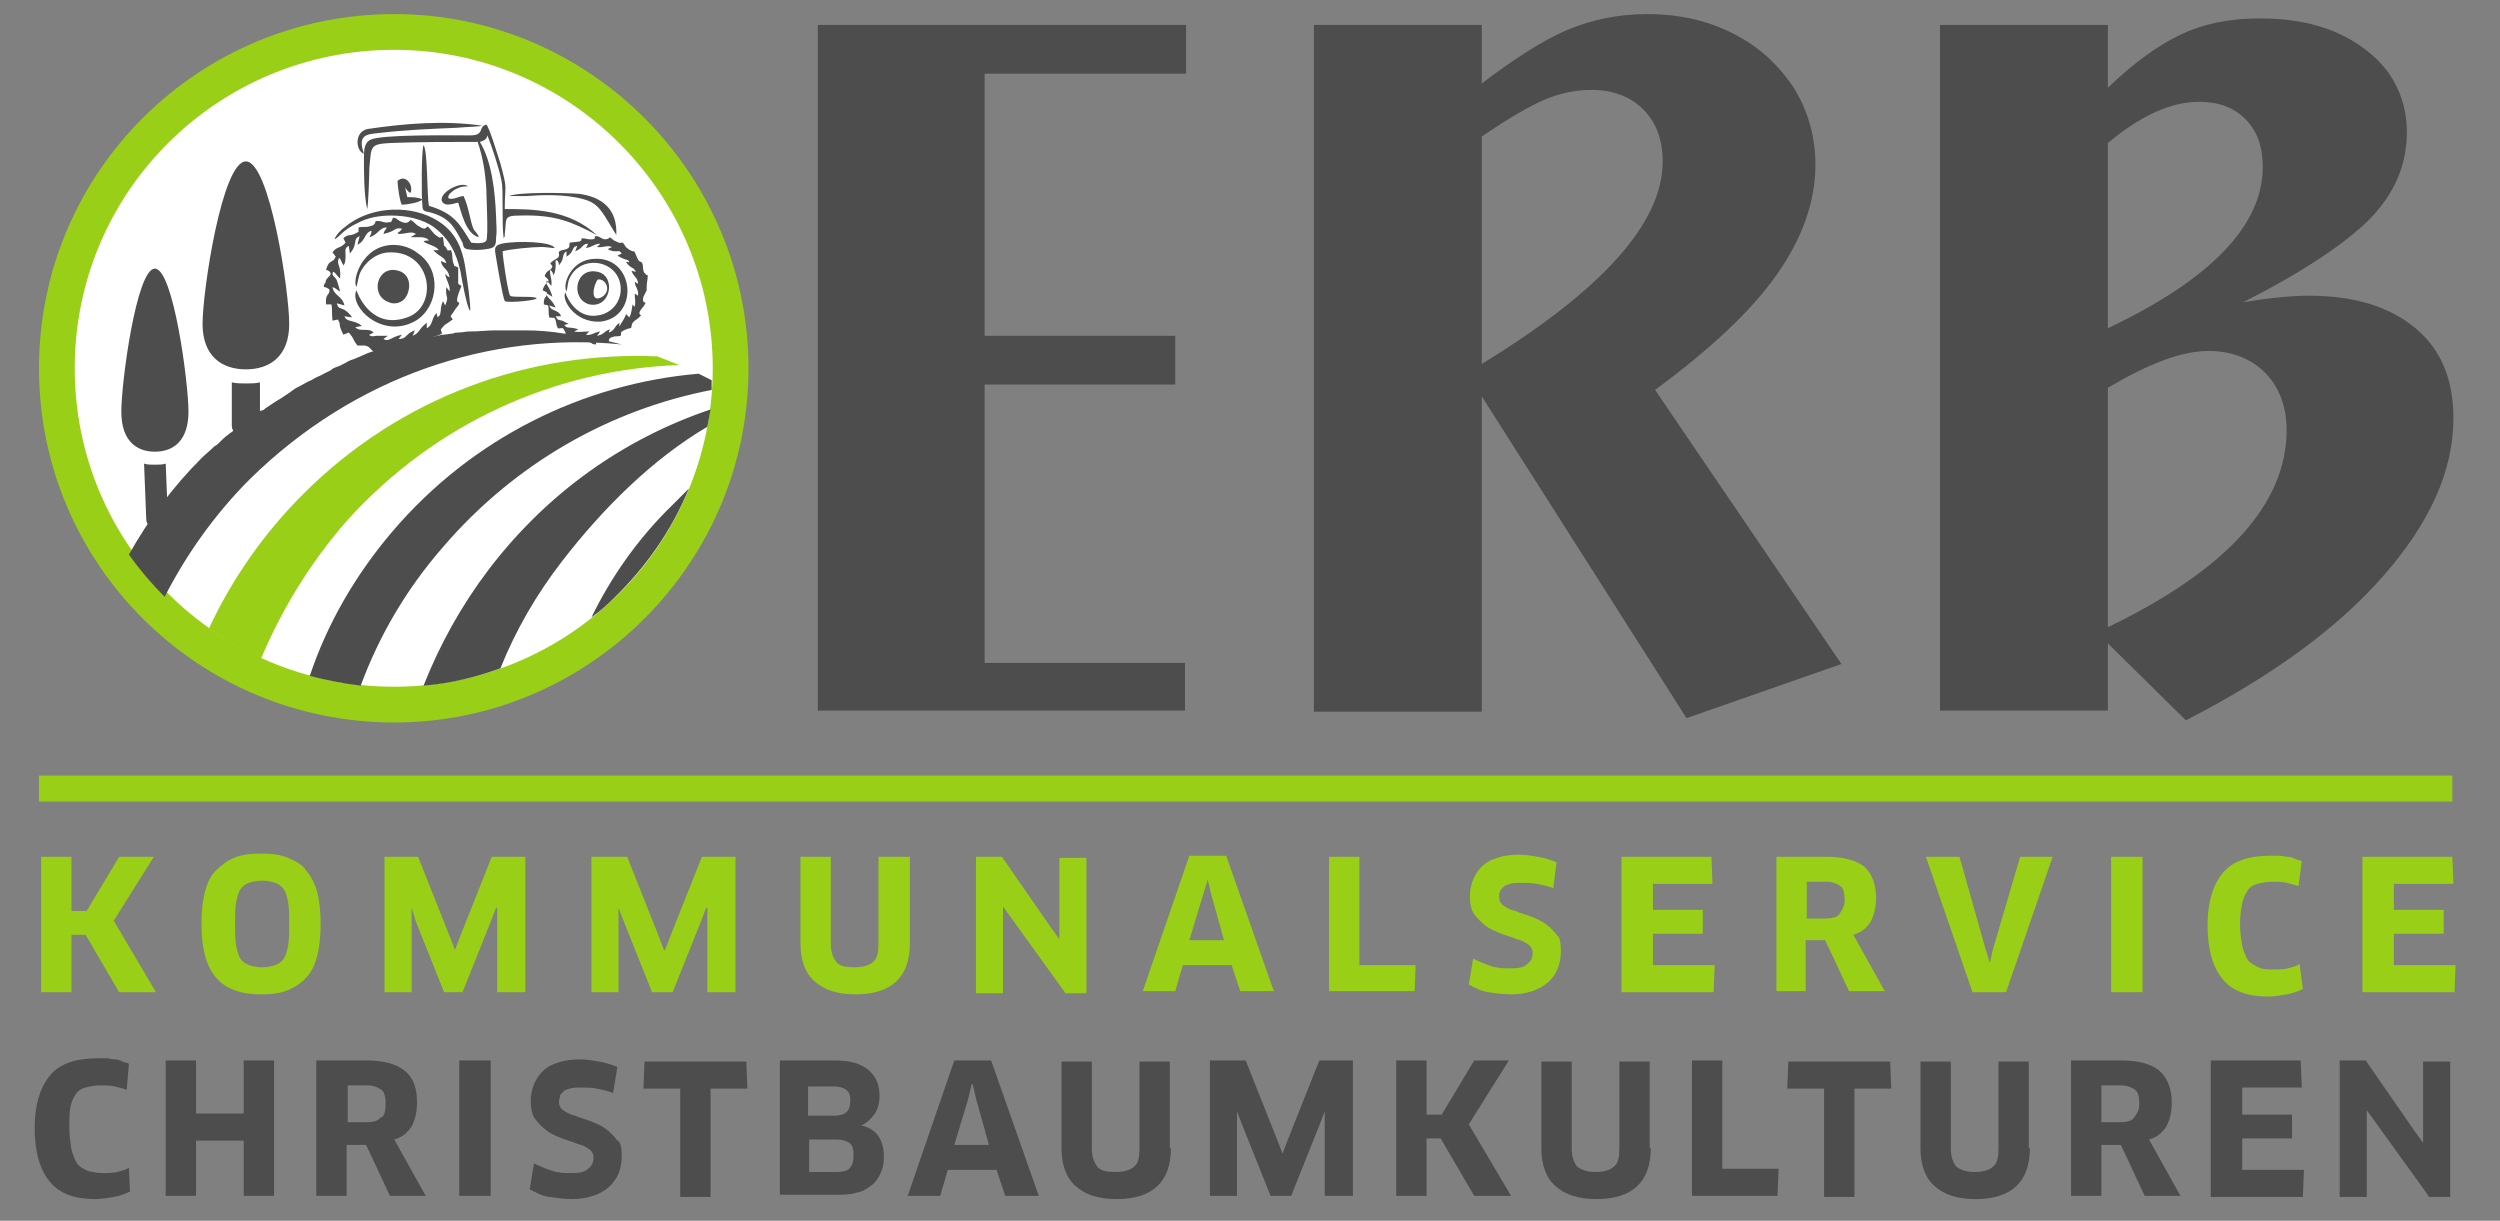 <?xml version="1.0" encoding="utf-8"?>
<!-- Generator: Adobe Illustrator 25.2.0, SVG Export Plug-In . SVG Version: 6.00 Build 0)  -->
<svg version="1.1" id="Ebene_1" xmlns="http://www.w3.org/2000/svg" xmlns:xlink="http://www.w3.org/1999/xlink" x="0px" y="0px"
	 viewBox="0 0 230.8 112.7" style="enable-background:new 0 0 230.8 112.7;" xml:space="preserve">
<rect x="0" y="0" width="230.8" height="112.7" fill="#808080" stroke="none"/>
<style type="text/css">
	.st0{fill-rule:evenodd;clip-rule:evenodd;fill:#99CF16;}
	.st1{fill-rule:evenodd;clip-rule:evenodd;fill:#4D4D4D;}
	.st2{fill-rule:evenodd;clip-rule:evenodd;fill:#FFFFFF;}
	.st3{fill:#99CF16;}
	.st4{fill:#4D4D4D;}
</style>
<rect x="3.6" y="71.6" class="st0" width="222.8" height="2.4"/>
<path class="st1" d="M194.6,30.3c9.5-4.5,14.3-9.5,14.3-14.9c0-1.8-0.5-3.3-1.6-4.4c-1.1-1.1-2.5-1.6-4.3-1.6
	c-2.6,0-5.4,1.3-8.4,3.8V30.3z M194.6,35.8v22.1c11-5.3,16.5-11.4,16.5-18.2c0-2.2-0.7-4-2-5.3c-1.3-1.3-3.1-2-5.2-2
	C201.4,32.4,198.3,33.6,194.6,35.8z M194.6,65.6h-15.5V2.3h15.5v5.8c2.4-2.3,4.6-3.9,6.7-4.9c2.1-1,4.5-1.5,7.3-1.5
	c2.7,0,5,0.4,7.1,1.3c2,0.9,3.6,2.1,4.8,3.7c1.1,1.6,1.7,3.4,1.7,5.5c0,3-1.1,5.6-3.4,8c-2.3,2.3-6.2,4.9-11.7,7.7
	c2.4-0.4,4.4-0.6,6.1-0.6c4.1,0,7.4,1,9.8,3c2.4,2,3.5,4.8,3.5,8.3c0,4.9-2.2,9.7-6.5,14.6c-4.3,4.9-10.4,9.3-18.2,13.3l-7.2-7.1
	V65.6z M136.8,33.6c11.1-6.8,16.7-13,16.7-18.7c0-2-0.6-3.6-1.8-4.8c-1.2-1.2-2.8-1.8-4.8-1.8c-1.4,0-2.9,0.3-4.3,0.9
	c-1.4,0.6-3.3,1.7-5.8,3.4V33.6z M170,61.3l-14.3,5l-18.9-29.7v29.1h-15.5V2.3h15.5v5.4c2.9-2.2,5.5-3.9,7.8-4.9
	c2.4-1,4.8-1.5,7.5-1.5c2.9,0,5.6,0.6,7.9,1.8c2.4,1.2,4.2,2.9,5.6,5c1.3,2.1,2,4.5,2,7.1c0,3.4-1.2,6.8-3.6,10.2
	c-2.4,3.4-6.2,6.9-11.2,10.6L170,61.3z M109.5,65.6h-34V2.3h34v4.5H90.9V31h17.6v4.5H90.9v25.7h18.5V65.6z"/>
<path class="st0" d="M36.4,1.3C54.4,1.3,69.1,16,69.1,34S54.4,66.7,36.4,66.7C18.3,66.7,3.6,52.1,3.6,34S18.3,1.3,36.4,1.3"/>
<path class="st2" d="M36.4,4.6c16.2,0,29.4,13.2,29.4,29.4S52.6,63.4,36.4,63.4C20.1,63.4,6.9,50.3,6.9,34S20.1,4.6,36.4,4.6"/>
<path class="st3" d="M62.7,33.7c-0.7-0.3-1.3-0.5-2-0.8C48.9,32.4,37,36.6,28,45.6c-3.7,3.7-6.6,7.9-8.7,12.4c1.5,1.1,3.1,2,4.8,2.8
	C26,56.3,28.6,52,32,48.1C40.2,39,51.3,34.1,62.7,33.7"/>
<path class="st4" d="M57.4,31.8c-1.2-0.3-2.4-0.6-3.7-0.8c-0.1,0-0.1,0-0.2,0c-0.4-0.1-0.8-0.1-1.2-0.2c-0.1,0-0.1,0-0.2,0
	c-1.2-0.2-2.4-0.3-3.6-0.3c-0.1,0-0.1,0-0.2,0c-0.4,0-0.7,0-1.1,0c-0.1,0-0.2,0-0.3,0c-0.4,0-0.7,0-1.1,0c0,0-0.1,0-0.1,0
	c-0.7,0-1.5,0.1-2.2,0.1c-0.1,0-0.2,0-0.2,0c-0.3,0-0.6,0.1-1,0.1c-0.2,0-0.3,0-0.5,0.1c-0.3,0-0.6,0.1-0.9,0.1
	c-0.2,0-0.4,0.1-0.5,0.1c-0.6,0.1-1.1,0.2-1.7,0.3c-0.2,0-0.3,0.1-0.5,0.1c-0.3,0.1-0.5,0.1-0.8,0.2c-0.2,0.1-0.4,0.1-0.7,0.2
	c-0.2,0.1-0.5,0.1-0.7,0.2c-0.2,0.1-0.5,0.1-0.7,0.2c-0.2,0.1-0.5,0.1-0.7,0.2c-0.4,0.1-0.7,0.2-1.1,0.4c-0.2,0.1-0.5,0.2-0.7,0.3
	c-0.3,0.1-0.6,0.2-0.9,0.4c-0.2,0.1-0.4,0.2-0.6,0.3c-0.3,0.1-0.6,0.2-0.8,0.4c-0.2,0.1-0.4,0.2-0.6,0.3c-0.3,0.2-0.7,0.3-1,0.5
	c-0.1,0.1-0.2,0.1-0.4,0.2c-0.4,0.2-0.9,0.5-1.3,0.7c-0.1,0.1-0.3,0.2-0.4,0.3c-0.3,0.2-0.6,0.4-0.9,0.6c-0.2,0.1-0.3,0.2-0.5,0.3
	c-0.3,0.2-0.6,0.4-0.9,0.6c-0.1,0.1-0.2,0.2-0.4,0.2c-0.4,0.3-0.8,0.6-1.3,0.9c-0.1,0.1-0.2,0.1-0.3,0.2c-0.3,0.3-0.7,0.5-1,0.8
	c-0.1,0.1-0.3,0.2-0.4,0.3c-0.3,0.2-0.6,0.5-0.9,0.8c-0.1,0.1-0.2,0.2-0.4,0.3c-0.4,0.4-0.8,0.7-1.2,1.1c-2.7,2.7-4.9,5.7-6.7,8.9
	c1,1.4,2.1,2.7,3.3,3.9c2-3.9,4.6-7.6,7.9-10.9C32.8,34.7,45.3,30.6,57.4,31.8 M65.7,35.1c-0.4-0.2-0.8-0.4-1.2-0.6
	c-10.6,0.9-20.9,5.9-28.3,14.6c-3.4,4-6,8.5-7.6,13.3c1.5,0.4,3.1,0.7,4.7,0.9c1.7-4.6,4.2-8.9,7.6-12.8
	c6.7-7.8,15.5-12.7,24.8-14.5C65.7,35.7,65.7,35.4,65.7,35.1z M45.1,52.6c-2.5,3.3-4.5,6.9-6,10.7c2.5-0.2,4.9-0.8,7.1-1.6
	c1.4-3.5,3.3-6.8,5.7-9.9c3.7-4.8,8.3-9.4,13.4-12.4c0.1-0.5,0.2-1.1,0.3-1.6C57.6,40.5,50.5,45.5,45.1,52.6z M54.6,57
	c0.7-0.5,1.4-1.1,2-1.7c3-2.9,5.4-6.3,7-10.2c-0.5,0.5-1,1-1.5,1.5C58.9,49.7,56.4,53.3,54.6,57z"/>
<path class="st4" d="M13.3,42.8l0.2,5.1c0,0.5,0.4,1,1,1c0.5,0,1-0.4,1-1l-0.2-5.1c-0.3,0.1-0.6,0.1-1,0.1
	C13.9,42.9,13.6,42.9,13.3,42.8 M14.3,41.7c1.7,0,3.1-1,3.1-3.7c0-2.7-1.4-13.2-3.1-13.2c-1.7,0-3.1,10.5-3.1,13.2
	C11.2,40.7,12.6,41.7,14.3,41.7z"/>
<path class="st4" d="M21.4,35.3v4c0,0.6,0.6,1.1,1.3,1.1c0.7,0,1.3-0.5,1.3-1.1v-4c-0.4,0.1-0.8,0.1-1.3,0.1
	C22.3,35.4,21.8,35.4,21.4,35.3 M22.7,34.1c2.2,0,4-1.2,4-4.2c0-3-1.8-15-4-15c-2.2,0-4,12-4,15C18.7,32.9,20.5,34.1,22.7,34.1z"/>
<path class="st1" d="M36.8,25c1.4,0.4,1.1,2.3,0.3,2.8c-0.3,0.2-0.8,0.3-1.2,0.1C34.1,27.3,34.8,24.4,36.8,25 M38.8,21.9
	c0.1,0,0.6,0,0.8,0.3c-0.2,0-0.4,0-0.5,0.1c0.4,0.3,1.2,0.4,1.4,0.8l-0.5,0c0,0,0.4,0.4,0.6,0.5c0.3,0.2,0.5,0.3,0.6,0.7l-0.5-0.2
	c0.1,0.7,0.7,0.7,0.8,1.5c-0.3-0.1-0.2-0.2-0.4-0.3c0.1,0.6,0.5,1.1,0.4,1.6l-0.3-0.4c-0.1,1.2,0.3,0.7-0.1,1.7l-0.2-0.4
	c-0.1,0.2-0.2,0.5-0.2,0.8c-0.1,0.6,0,0.4-0.3,0.7l-0.1-0.4c-0.5,0.5-0.3,1.1-0.9,1.4l0-0.5c-0.8,0.6-0.6,0.9-1.3,1.2l0.2-0.5
	c-0.9,0.3-0.7,0.8-1.5,0.8l0.3-0.4c-1,0.2-1.2,0.7-1.7,0.4l0.4-0.3c-0.4,0-0.6,0-1,0c-0.2,0-0.4,0.1-0.6,0c-0.2-0.1-0.1-0.1-0.1-0.1
	l0.4-0.2c-0.5-0.5-1.3,0-1.7-0.5l0.6-0.1c-0.6-0.6-1.4-0.3-1.6-0.9l0.7,0.1c-0.2-0.3-0.4-0.5-0.7-0.7c-0.4-0.2-0.6-0.1-0.7-0.6
	l0.7,0.2c-0.2-0.9-1-0.9-1.1-1.7c0.5,0.2,0.4,0.3,0.7,0.4c-0.1-0.4-0.2-0.7-0.3-1c-0.1-0.3-0.4-0.4-0.4-0.6c0-0.2,0.1-0.2,0.1-0.2
	c0.3,0.2,0.3,0.4,0.6,0.6c0.1-1.4-0.4-1.2-0.1-1.9c0.1,0.1,0,0,0.1,0.1l0.3,0.6c0.2-0.2,0.2-0.6,0.2-0.9c0-0.5-0.1-0.7,0.3-0.9
	l0.1,0.7c0.8-0.9,0.2-1.3,0.9-1.6L33,22.6c0.8-0.4,0.6-1.1,1.3-1.3c0,0.3-0.1,0.4-0.2,0.6c0.8-0.2,0.9-0.9,1.6-0.9
	c-0.1,0.3-0.2,0.2-0.3,0.6c1.3-0.3,0.9-0.6,1.7-0.5c0,0.1-0.2,0.3-0.4,0.4l0.1,0.1c0.7,0,1.2-0.3,1.6,0l-0.5,0.3
	C38.3,21.9,38.4,21.9,38.8,21.9z M33.6,24c-0.5,0.6-1,1.9-0.7,2.5c0.1-0.3,0.2-0.9,0.3-1.2c0.4-1,1.5-2,2.8-2c3.9-0.1,4.5,5,1.6,6
	c-3.1,1.1-4.4-1.7-4.7-2.5c-0.7,1.5,2.4,4.6,5.5,2.8c2.1-1.3,2.4-4.7,0.2-6.2C37.4,22.4,35,22.1,33.6,24z M41,22.7
	c0.2,0.1,0.2,0.2,0.3,0.4c0.4,0.1,0.3-0.2,0.4,0.2c0.1,0.2,0,0.7,0.2,1.1c0.1,0.3,0,0.1,0.2,0.2l0.2,0.1c0-0.1,0,1.3,0,1.5l0.3,0.2
	c-0.1,0.3-0.4,0.9-0.4,1.3c0,0.3,0,0,0.2,0.3c-0.1,0.3-0.3,0.4-0.4,0.6c-0.1,0.2-0.3,0.4-0.4,0.6l0.2,0.3c-0.2,0.1-0.4,0.3-0.6,0.4
	c-0.3,0.2-0.3,0.3-0.5,0.5l0.1,0.4c-0.5,0.3-0.8,0.2-1.1,0.5c-0.5,0.4,0.2,0.4-0.4,0.6c-0.4,0.1-0.5-0.1-1.2,0.2c0,0.1,0,0.1,0,0.2
	c0,0,0,0,0,0.1c0,0,0,0,0,0.1c0,0,0,0.1,0,0.1c0,0,0,0,0,0.1c-0.6,0-0.7-0.2-1.4-0.2l-0.2,0.4c-0.8,0-0.5-0.4-1.4-0.5
	c-0.1,0.2-0.1,0.2-0.2,0.3c-0.3-0.1-0.4-0.2-0.6-0.4c-0.2-0.2-0.2-0.3-0.6-0.4L33,31.9c-0.6-0.8-0.2-0.5-0.8-1.2l-0.5,0.2
	c-0.1-0.2-0.2-0.4-0.3-0.7c-0.1-0.7,0-0.2-0.2-0.7l-0.5,0.1c-0.1-0.7,0-1-0.1-1.5l-0.5,0c-0.1-1.1,0.4-0.8,0.3-1.4
	c-0.2-0.1-0.3-0.2-0.5-0.2l0-0.2c0.4-0.5-0.1-0.2,0.5-0.8c0.3-0.3,0-0.5-0.3-0.6c0.1-0.3,0.2-0.6,0.4-0.7c0.4-0.3,0.2,0,0.5-0.5
	l-0.3-0.4c0.4-0.6,0.7-0.3,1.2-0.9L31.7,22c0.2-0.2,0.4-0.3,0.7-0.3c0.4-0.1,0.3-0.1,0.7-0.3l0-0.4c0.4-0.1,0.7,0,1-0.1
	c0.6-0.1,0.5-0.4,0.6-0.5c0.3,0,0.4,0,0.7,0.1c0.3,0.1,0.4,0,0.7,0c0,0,0.1-0.2,0.1-0.2c0.1-0.2,0-0.1,0.1-0.2
	c0.3,0,0.4,0.2,0.6,0.3c0.7,0.4,0.9,0,1-0.1c0.4,0.2,0.4,0.4,0.8,0.6c0.6,0.4,0.6,0.1,0.8,0l0.6,0.7c0.7,0.6,0.5,0.2,0.8,0.3
	L41,22.7z M43,25c0.1,0.6,0.5,3.3,0.4,3.7c-0.3-0.3-0.8-3.1-0.9-3.7c-0.4-1.7-1-2.9-2.4-4c-1.1-0.8-2.6-1.1-4-1.1
	c-1.1,0-2.2,0.2-3.1,0.7c-1.3,0.6-1.6,1.2-2.1,1.5c0-0.3,0.7-1,0.9-1.1c2.2-1.9,5.7-2.1,8.1-0.9C41.9,21.1,42.7,22.7,43,25z
	 M48,19.9c-1.6,0-1.2,0.3-1.4,1.7c0,0.1,0,0.2,0,0.2L46.5,22c-0.2-1.4,0-4.4-0.2-5.3c-0.2-1.1-0.9-3.2-1.3-4.2
	c-0.1,0.5-0.5,0.5-0.7,0.6c1.1,1.8,1.4,4.5,1.5,6.9c0,0.6,0.1,1.3,0,1.9c0,0.8-0.1,1-0.9,1.1c-0.5,0.1-1.3,0.1-1.8,0
	c-0.3-0.1-0.3-0.2-0.4-0.6c-0.8-1.5-1.2-2.3-3-2.8c-0.5-0.1-0.7-0.1-0.7-0.6c-0.1-0.7-0.1-5.1,0.1-5.6c0.4,0.5,0.3,4.6,0.5,5.6
	c2.3,0.7,2.8,1.6,3.9,3.4c0,0,1.2,0.2,1.4-0.2c0.2-0.4,0-4,0-4.7c-0.1-1.6-0.3-2.9-0.8-4.4c-2.6,0-5.4,0-8,0.1c-2,0.1-1.8,0.3-2,2.3
	c0,0.4-0.1,3.6-0.2,3.8c-0.3-1.3-0.3-3.3-0.3-4.6c0-0.8,0-1.5,0.6-1.8c1-0.5,7.3-0.4,9.2-0.4c1.4,0,0.7-0.8,1.5-1
	c0.3,0.3,1.1,3,1.3,3.6c0.7,2.6,0.4,1.8,0.4,4.2c2.5,0,5.9,0,8.5,2.4C52.8,20.5,51.3,19.8,48,19.9z M51.2,22.9
	c-0.3,0-0.8-0.1-1.2-0.1c-0.8,0-3,0.2-3.6,0.4c0,0.5,0.5,3.9,0.7,4.1c0.2,0.2,1.9,0,2.4,0.2c0.4,0.2-2.5,0.5-2.9,0.3
	c-0.2-0.4-0.7-3.4-0.8-4c-0.1-0.7-0.3-1.1,0.5-1.3C47.7,22.2,51,22.3,51.2,22.9z M56.9,21.7c-1.2-1.9-1.5-2.9-3-3.3
	c-1.7-0.5-4-0.4-5.3-0.3l-1.5,0c0,0,0,0,0,0l-0.1,0c0.9-0.4,5.4-0.3,6.5-0.2C55.6,18.2,57,19.3,56.9,21.7z M43.2,17.2
	c-0.6,0-0.8,0.1-1.2,0.3c-0.3,0.2-0.7,0.5-0.6,0.8c0.4,0.2,1-0.2,1.4-0.2c0.5,1.1,0.6,2.3,0.9,3c0.2,0.4,0.4,0.4,0.5,0.8
	c-1.2-0.3-1.6-2.3-1.9-3.2c-0.4,0.1-1,0.3-1.3,0.1C40,18.1,42.5,16.6,43.2,17.2z M37.9,17.8c-0.2,0-0.5-0.5-0.5-0.5l0.2,0.9
	c0.5,0,0.9,0,1.4,0.2c-0.2,0.3-1.5,0.5-1.9,0.5c-0.2-0.3-0.4-1.8-0.4-2.2C37.5,16,38.2,17.2,37.9,17.8z M44.5,11.6
	c-0.2,0.1-1.2,0.1-2.4,0.2c-2.4,0.1-4.8,0.2-7.3,0.5c-1,0.1-1.8,0.2-1.2,1.9c-0.8-0.3-0.9-2.1,0.4-2.3C37.4,11.4,41,11.1,44.5,11.6z
	 M55.2,25.8c0.7-0.1,1.3,1,0.4,1.6C54.4,28.1,54.8,26.2,55.2,25.8z M55.2,25.1c1.7,0.4,1.2,3.4-0.8,3C52.6,27.6,53.1,24.6,55.2,25.1
	z M52.2,27c0.2,0.7,1.2,2.5,3.1,2.1c1.2-0.2,2.1-1.3,2-2.6c-0.2-2.6-3.9-3.1-4.8-0.6c-0.1,0.3-0.1,0.7-0.2,1c-0.4-0.6,0.4-2.9,2.5-3
	c3.8-0.3,4.3,5.4,0.6,5.8C53,29.8,51.8,27.6,52.2,27z M54.1,22.9c0.6-0.1,0.8-0.4,1.3-0.4c-0.1,0.2-0.1,0.1-0.3,0.3
	c0.6,0.1,0.9-0.2,1.4,0l-0.4,0.2c0.2,0.1,0.4,0.2,0.7,0.2c0.5,0,0.3-0.1,0.6,0.2L57,23.6c0.2,0.1,0.3,0.2,0.6,0.3
	c0.5,0.2,0.3,0,0.5,0.3l-0.1,0c0,0,0,0,0,0c-0.2,0,0-0.1-0.2,0c0.5,0.7,0.7,0.4,0.9,0.9l-0.4-0.1c0.2,0.6,0.6,0.6,0.6,1.2
	c-0.2-0.1-0.2-0.1-0.3-0.2c0,0.5,0.4,0.7,0.3,1.3l-0.3-0.2c0,0.5,0.1,0.8,0,1.2c-0.1,0-0.1-0.1-0.2-0.2c-0.1,0.6-0.1,0.8-0.3,1.2
	L57.8,29c-0.1,0.3-0.4,0.8-0.6,1.1c-0.1-0.1,0-0.1,0-0.3c-0.5,0.3-0.4,0.7-1,0.9l0.1-0.3c-0.6,0.2-0.5,0.5-1.2,0.6l0.1-0.1
	c0,0,0-0.1,0.1-0.1c0-0.1,0,0,0.1-0.2c-0.6,0.1-0.8,0.4-1.3,0.3l0.3-0.3c-0.6,0-0.9,0.1-1.4,0l0.4-0.2c-1-0.3-1,0-1.3-0.4l0.4-0.1
	c-0.2-0.1-0.4-0.2-0.6-0.3c-0.4-0.1-0.4,0-0.6-0.4l0.5,0c-0.1-0.3-0.3-0.4-0.5-0.5c-0.4-0.2-0.4-0.1-0.6-0.5l0.6,0.2
	c-0.4-0.9-0.9-0.9-0.8-1.3c0.2,0.1,0.3,0.2,0.5,0.3c-0.3-1.1-0.7-1.1-0.5-1.5c0.1,0.1,0.3,0.4,0.4,0.5c0.1-0.7-0.2-1-0.1-1.5
	c0.2,0.2,0.2,0.2,0.3,0.5c0.2-0.3,0.2-0.8,0.2-1.1c0-0.3-0.1-0.1,0.1-0.3l0.1,0.1c0.1,0.2,0.1,0.2,0.1,0.4c0.6-0.7,0.2-1,0.7-1.3
	l0,0.5c0.8-0.5,0.4-0.9,1-1l-0.2,0.5c0.8-0.3,0.6-0.7,1.2-0.7C54.2,22.7,54.2,22.7,54.1,22.9z M59.7,26.6l0,0.2
	c-0.1,0.2-0.2,0.4-0.3,0.6c0,0.1-0.1,0.3,0,0.4c0,0.2,0,0,0.1,0.1c0.2,0.5-0.1-0.3,0.1,0.1c-0.1,0.1-0.1,0.2-0.2,0.3
	c-0.8,0.9,0,0.7-0.3,0.9l-0.1,0.1c-0.3,0.3-0.6,0.3-0.7,0.8c0,0.3-0.1,0.1-0.7,0.4c-0.4,0.2-0.2,0.2-0.3,0.5c-0.3,0.1-0.5,0-0.7,0.1
	c-0.6,0.1-0.3,0.6-0.4,0.4c0,0,0,0,0,0.1c-0.4,0-0.5-0.1-0.7-0.1c-0.5-0.1-0.4,0-0.5,0.3c-0.4,0-0.4-0.2-0.7-0.3
	c-0.5-0.2-0.4,0-0.7,0.1c-0.2-0.1-0.3-0.2-0.4-0.4c-0.2-0.2-0.2-0.2-0.4-0.3c-0.2,0.1-0.1,0.1-0.3,0.2c-0.3-0.3-0.2-0.2-0.4-0.6
	c-0.2-0.4-0.3-0.1-0.6-0.2c-0.2-0.4-0.1-0.4-0.2-0.7c-0.1-0.4-0.2-0.2-0.6-0.3c-0.1-0.5,0-0.7-0.1-1.1l-0.4-0.1
	c0-0.9,0.3-0.5,0.3-1.1l-0.4-0.2c0.2-0.9,0.9-0.7,0.3-1.2c-0.1-0.1-0.1,0-0.1-0.2c0.3-0.6,0.5-0.3,0.7-0.8c-0.1-0.2-0.1-0.1-0.2-0.3
	c0.5-0.5,0.9-0.4,0.8-0.9c-0.1-0.3,0.4-0.3,0.7-0.4c0.4-0.2,0.2-0.3,0.3-0.6l0.9-0.1c0.3-0.2,0.1,0,0.2-0.3c0.4,0,0.5,0.1,0.8,0.1
	c0.8,0,0.1-0.3,0.6-0.3c0.3,0,0.6,0.5,1.1,0.2c0.5-0.3-0.4,0.1,0.1-0.1c0.3,0.2,0.3,0.3,0.6,0.4c0.4,0.2,0.3,0.1,0.6,0.1
	c0.2,0.2,0.2,0.4,0.4,0.5c0.2,0.2,0.3,0.2,0.5,0.3c0,0,0,0,0.1,0c0.1-0.1,0.3,0.7,0.5,0.9l0.2,0.1c0.3,0.2,0,0.8,0.4,1.1
	c0,0,0.1,0.1,0.1,0.1c0,0,0,0,0.1,0c0,0.5-0.1,0.6-0.1,1.2L59.7,26.6z"/>
<g>
	<path class="st3" d="M11,91.6l-3.1-5.3H6.6v5.3H3.8V79.1h2.8v5H8l3-5h3.2L10.5,85l3.9,6.6H11z"/>
	<path class="st3" d="M29.6,85.3c0,1.1-0.1,2.1-0.3,2.9c-0.2,0.8-0.5,1.5-1,2c-0.4,0.5-1,0.9-1.7,1.2s-1.5,0.4-2.5,0.4
		c-1.9,0-3.3-0.5-4.2-1.6s-1.3-2.7-1.3-4.9c0-1.1,0.1-2.1,0.3-2.9c0.2-0.8,0.5-1.5,1-2s1-0.9,1.7-1.2s1.5-0.4,2.5-0.4
		c1,0,1.8,0.1,2.5,0.4s1.3,0.6,1.7,1.2c0.4,0.5,0.8,1.2,1,2C29.5,83.2,29.6,84.2,29.6,85.3z M26.7,85.3c0-0.8,0-1.4-0.1-2
		c-0.1-0.5-0.2-0.9-0.4-1.2c-0.2-0.3-0.5-0.5-0.8-0.6s-0.7-0.2-1.2-0.2c-0.5,0-0.9,0.1-1.2,0.2s-0.6,0.3-0.8,0.6
		c-0.2,0.3-0.3,0.7-0.4,1.2c-0.1,0.5-0.1,1.2-0.1,2c0,0.8,0,1.4,0.1,2c0.1,0.5,0.2,0.9,0.4,1.2c0.2,0.3,0.5,0.5,0.8,0.6
		c0.3,0.1,0.7,0.2,1.2,0.2c0.5,0,0.9-0.1,1.2-0.2c0.3-0.1,0.6-0.3,0.8-0.6c0.2-0.3,0.3-0.7,0.4-1.2C26.7,86.7,26.7,86.1,26.7,85.3z"
		/>
	<path class="st3" d="M38.6,79.1l2.9,7.3l0.5,1.3H42l0.5-1.3l2.9-7.3h3.1v12.5h-2.6v-6.4l0-1.4l-0.1,0l-0.5,1.3l-2.6,6.5H41
		l-2.6-6.5L38,83.8l0,0l0,1.4v6.4h-2.5V79.1H38.6z"/>
	<path class="st3" d="M57.9,79.1l2.9,7.3l0.5,1.3h0.1l0.5-1.3l2.9-7.3h3.1v12.5h-2.6v-6.4l0-1.4l-0.1,0l-0.5,1.3l-2.6,6.5h-1.9
		l-2.6-6.5l-0.5-1.3l0,0l0,1.4v6.4h-2.5V79.1H57.9z"/>
	<path class="st3" d="M84,87.1c0,3.1-1.7,4.7-5,4.7c-1.7,0-2.9-0.4-3.8-1.2c-0.9-0.8-1.3-2-1.3-3.5v-8h2.8v8c0,0.8,0.2,1.3,0.5,1.7
		s0.9,0.5,1.7,0.5s1.4-0.2,1.7-0.5c0.4-0.3,0.5-0.9,0.5-1.7v-8H84V87.1z"/>
	<path class="st3" d="M98.3,91.6l-4.9-6.8l-0.8-1.1l0,0l0,1.4v6.6h-2.5V79.1h2.4l4.5,6.5l0.8,1.1l0,0l0-1.3v-6.2h2.5v12.5H98.3z"/>
	<path class="st3" d="M113.7,89.1h-4.5l-0.7,2.4h-3l4.3-12.5h3.4l4.4,12.5h-3.1L113.7,89.1z M111.1,82.5l-1.3,4.3h3.2l-1.2-4.3
		l-0.3-1.3h0L111.1,82.5z"/>
	<path class="st3" d="M130.7,89l-0.1,2.5h-7.9V79.1h2.8v10H130.7z"/>
	<path class="st3" d="M144.1,87.8c0,1.2-0.4,2.2-1.2,2.9s-2,1.1-3.4,1.1c-0.7,0-1.4-0.1-2.1-0.2s-1.2-0.4-1.8-0.7l0.4-2.4
		c0.6,0.3,1.1,0.5,1.7,0.7c0.6,0.2,1.2,0.2,1.8,0.2c0.7,0,1.2-0.1,1.5-0.4c0.3-0.2,0.5-0.6,0.5-1c0-0.3-0.1-0.6-0.4-0.8
		c-0.3-0.2-0.6-0.4-1.1-0.5c-0.4-0.2-0.9-0.3-1.4-0.5c-0.5-0.2-1-0.4-1.4-0.7c-0.4-0.3-0.8-0.7-1.1-1.1c-0.3-0.4-0.4-1-0.4-1.7
		c0-0.5,0.1-1,0.3-1.5c0.2-0.5,0.5-0.9,0.8-1.2c0.4-0.4,0.8-0.6,1.4-0.8c0.6-0.2,1.3-0.3,2-0.3c0.6,0,1.2,0.1,1.8,0.2
		c0.6,0.1,1.2,0.3,1.7,0.5l-0.3,2.4c-0.5-0.2-1-0.3-1.5-0.4s-1-0.1-1.5-0.1c-0.4,0-0.7,0-1,0.1c-0.2,0.1-0.5,0.1-0.6,0.3
		c-0.1,0.1-0.3,0.2-0.3,0.4c-0.1,0.1-0.1,0.3-0.1,0.5c0,0.3,0.1,0.6,0.4,0.8c0.3,0.2,0.6,0.4,1.1,0.5c0.4,0.2,0.9,0.3,1.4,0.5
		s1,0.4,1.4,0.7c0.4,0.3,0.8,0.7,1.1,1.1C144,86.5,144.1,87.1,144.1,87.8z"/>
	<path class="st3" d="M158.3,89.1l-0.1,2.5h-8.5V79.1h8.3l0.1,2.5h-5.5V84h4.6v2.2h-4.6v2.9H158.3z"/>
	<path class="st3" d="M173.2,82.9c0,0.9-0.2,1.6-0.5,2.2c-0.4,0.6-0.9,1-1.6,1.2l2.9,5.2h-3.3l-2.2-4.7h-1.8v4.7H164V79.1h4.6
		c1.6,0,2.7,0.3,3.5,0.9C172.8,80.6,173.2,81.6,173.2,82.9z M170.3,83.1c0-0.6-0.1-1.1-0.4-1.3c-0.3-0.2-0.7-0.4-1.3-0.4h-1.8v3.4
		h1.7c0.6,0,1.1-0.1,1.3-0.4S170.3,83.7,170.3,83.1z"/>
	<path class="st3" d="M189.5,79.1l-4.3,12.5h-3.1l-4.3-12.5h3.1l2.4,8.5l0.4,1.3h0l0.3-1.3l2.5-8.5H189.5z"/>
	<path class="st3" d="M194.9,79.1h2.9v12.5h-2.9V79.1z"/>
	<path class="st3" d="M212.2,81.8c-0.3-0.1-0.7-0.2-1.1-0.3c-0.4-0.1-0.9-0.1-1.3-0.1c-0.6,0-1,0.1-1.4,0.2
		c-0.4,0.1-0.7,0.3-0.9,0.6c-0.2,0.3-0.4,0.7-0.5,1.2s-0.2,1.1-0.2,1.9c0,0.8,0.1,1.4,0.2,2c0.1,0.5,0.3,0.9,0.5,1.3
		c0.2,0.3,0.6,0.5,1,0.7s0.9,0.2,1.4,0.2c0.5,0,0.9,0,1.3-0.1c0.4-0.1,0.8-0.2,1.1-0.4l0.3,2.3c-0.4,0.2-0.9,0.4-1.5,0.5
		c-0.6,0.1-1.1,0.2-1.7,0.2c-1.9,0-3.3-0.5-4.2-1.6s-1.4-2.7-1.4-5c0-2.1,0.5-3.7,1.4-4.8s2.4-1.6,4.4-1.6c0.2,0,0.5,0,0.8,0
		c0.3,0,0.5,0.1,0.8,0.1c0.3,0,0.5,0.1,0.7,0.2c0.2,0.1,0.4,0.1,0.6,0.2L212.2,81.8z"/>
	<path class="st3" d="M226.7,89.1l-0.1,2.5h-8.5V79.1h8.3l0.1,2.5h-5.5V84h4.6v2.2h-4.6v2.9H226.7z"/>
</g>
<g>
	<path class="st4" d="M11.7,100.6c-0.3-0.1-0.7-0.2-1.1-0.3c-0.4-0.1-0.9-0.1-1.3-0.1c-0.6,0-1,0.1-1.4,0.2
		c-0.4,0.1-0.7,0.3-0.9,0.6c-0.2,0.3-0.4,0.7-0.5,1.2s-0.1,1.1-0.1,1.9c0,0.8,0.1,1.4,0.2,2c0.1,0.5,0.3,0.9,0.5,1.3
		c0.2,0.3,0.6,0.5,1,0.7c0.4,0.1,0.9,0.2,1.4,0.2c0.5,0,0.9,0,1.3-0.1c0.4-0.1,0.8-0.2,1.1-0.4L12,110c-0.4,0.2-0.9,0.4-1.5,0.5
		c-0.6,0.1-1.1,0.2-1.7,0.2c-1.9,0-3.3-0.5-4.2-1.6c-0.9-1.1-1.4-2.7-1.4-5c0-2.1,0.5-3.7,1.4-4.8s2.4-1.6,4.4-1.6
		c0.2,0,0.5,0,0.8,0c0.3,0,0.5,0.1,0.8,0.1c0.3,0,0.5,0.1,0.7,0.2c0.2,0.1,0.4,0.1,0.6,0.2L11.7,100.6z"/>
	<path class="st4" d="M22.5,110.4v-5.1h-4.4v5.1h-2.8V97.9h2.8v4.9h4.4v-4.9h2.8v12.5H22.5z"/>
	<path class="st4" d="M38.5,101.8c0,0.9-0.2,1.6-0.5,2.2c-0.4,0.6-0.9,1-1.6,1.2l2.9,5.2h-3.3l-2.2-4.7h-1.8v4.7h-2.8V97.9h4.6
		c1.6,0,2.7,0.3,3.5,0.9C38.2,99.5,38.5,100.5,38.5,101.8z M35.6,101.9c0-0.6-0.1-1.1-0.4-1.3c-0.3-0.2-0.7-0.4-1.3-0.4h-1.8v3.4
		h1.7c0.6,0,1.1-0.1,1.3-0.4C35.5,103.1,35.6,102.6,35.6,101.9z"/>
	<path class="st4" d="M42.4,97.9h2.9v12.5h-2.9V97.9z"/>
	<path class="st4" d="M57.4,106.7c0,1.2-0.4,2.2-1.2,2.9c-0.8,0.7-2,1.1-3.4,1.1c-0.7,0-1.4-0.1-2.1-0.2s-1.2-0.4-1.8-0.7l0.4-2.4
		c0.6,0.3,1.1,0.5,1.7,0.7c0.6,0.2,1.2,0.2,1.8,0.2c0.7,0,1.2-0.1,1.5-0.4c0.3-0.2,0.5-0.6,0.5-1c0-0.3-0.1-0.6-0.4-0.8
		c-0.3-0.2-0.6-0.4-1.1-0.5c-0.4-0.2-0.9-0.3-1.4-0.5c-0.5-0.2-1-0.4-1.4-0.7c-0.4-0.3-0.8-0.7-1.1-1.1c-0.3-0.4-0.4-1-0.4-1.7
		c0-0.5,0.1-1,0.3-1.5c0.2-0.5,0.5-0.9,0.8-1.2c0.4-0.4,0.8-0.6,1.4-0.8c0.6-0.2,1.3-0.3,2-0.3c0.6,0,1.2,0.1,1.8,0.2
		c0.6,0.1,1.2,0.3,1.7,0.5l-0.4,2.4c-0.5-0.2-1-0.3-1.5-0.4c-0.5-0.1-1-0.1-1.5-0.1c-0.4,0-0.7,0-1,0.1c-0.3,0.1-0.5,0.1-0.6,0.3
		c-0.1,0.1-0.3,0.2-0.3,0.4s-0.1,0.3-0.1,0.5c0,0.3,0.1,0.6,0.4,0.8c0.3,0.2,0.6,0.4,1.1,0.5c0.4,0.2,0.9,0.3,1.4,0.5s1,0.4,1.4,0.7
		c0.4,0.3,0.8,0.7,1.1,1.1C57.3,105.4,57.4,106,57.4,106.7z"/>
	<path class="st4" d="M65.6,100.5v10h-2.8v-10h-3.4l0.1-2.5h9.4l0.1,2.5H65.6z"/>
	<path class="st4" d="M81.6,106.8c0,0.6-0.1,1.1-0.3,1.5c-0.2,0.4-0.4,0.8-0.8,1.1c-0.4,0.3-0.8,0.6-1.4,0.7c-0.6,0.2-1.2,0.2-2,0.2
		H72V97.9h5.1c1.4,0,2.4,0.3,3.1,0.9s1,1.4,1,2.4c0,0.7-0.2,1.3-0.5,1.7s-0.7,0.8-1.2,1v0C80.9,104.2,81.6,105.2,81.6,106.8z
		 M78.8,106.6c0-0.5-0.1-0.9-0.4-1.1c-0.3-0.2-0.7-0.3-1.3-0.3h-2.4v3h2.5c0.6,0,1-0.1,1.2-0.3C78.7,107.6,78.8,107.2,78.8,106.6z
		 M78.5,101.6c0-0.5-0.1-0.8-0.4-1s-0.6-0.3-1.2-0.3h-2.3v2.7H77c0.5,0,0.9-0.1,1.1-0.3C78.4,102.5,78.5,102.1,78.5,101.6z"/>
	<path class="st4" d="M92,108h-4.5l-0.7,2.4h-3l4.3-12.5h3.4l4.4,12.5h-3.1L92,108z M89.4,101.4l-1.3,4.3h3.2l-1.2-4.3l-0.3-1.3
		h-0.1L89.4,101.4z"/>
	<path class="st4" d="M108.1,106c0,3.1-1.7,4.7-5,4.7c-1.7,0-2.9-0.4-3.8-1.2c-0.9-0.8-1.3-2-1.3-3.5v-8h2.8v8
		c0,0.8,0.2,1.3,0.5,1.7s0.9,0.5,1.7,0.5s1.4-0.2,1.7-0.5c0.4-0.3,0.5-0.9,0.5-1.7v-8h2.8V106z"/>
	<path class="st4" d="M115,97.9l2.9,7.3l0.5,1.3h0l0.5-1.3l2.9-7.3h3.1v12.5h-2.6v-6.4l0-1.4l0,0l-0.5,1.3l-2.6,6.5h-1.9l-2.6-6.5
		l-0.5-1.3l0,0l0,1.4v6.4h-2.5V97.9H115z"/>
	<path class="st4" d="M136.1,110.4l-3.1-5.3h-1.3v5.3h-2.8V97.9h2.8v5h1.4l3-5h3.2l-3.7,5.9l3.9,6.6H136.1z"/>
	<path class="st4" d="M152.4,106c0,3.1-1.7,4.7-5,4.7c-1.7,0-2.9-0.4-3.8-1.2c-0.9-0.8-1.3-2-1.3-3.5v-8h2.8v8
		c0,0.8,0.2,1.3,0.5,1.7c0.4,0.3,0.9,0.5,1.7,0.5c0.8,0,1.4-0.2,1.7-0.5c0.4-0.3,0.5-0.9,0.5-1.7v-8h2.8V106z"/>
	<path class="st4" d="M164.2,107.9l-0.1,2.5h-7.9V97.9h2.8v10H164.2z"/>
	<path class="st4" d="M171.2,100.5v10h-2.8v-10H165l0.1-2.5h9.4l0.1,2.5H171.2z"/>
	<path class="st4" d="M187.4,106c0,3.1-1.7,4.7-5,4.7c-1.7,0-2.9-0.4-3.8-1.2c-0.9-0.8-1.3-2-1.3-3.5v-8h2.8v8
		c0,0.8,0.2,1.3,0.5,1.7c0.4,0.3,0.9,0.5,1.7,0.5c0.8,0,1.4-0.2,1.7-0.5c0.4-0.3,0.5-0.9,0.5-1.7v-8h2.8V106z"/>
	<path class="st4" d="M200.5,101.8c0,0.9-0.2,1.6-0.5,2.2c-0.4,0.6-0.9,1-1.6,1.2l2.9,5.2H198l-2.2-4.7H194v4.7h-2.8V97.9h4.6
		c1.6,0,2.7,0.3,3.5,0.9C200.1,99.5,200.5,100.5,200.5,101.8z M197.5,101.9c0-0.6-0.1-1.1-0.4-1.3c-0.3-0.2-0.7-0.4-1.3-0.4H194v3.4
		h1.7c0.6,0,1.1-0.1,1.3-0.4S197.5,102.6,197.5,101.9z"/>
	<path class="st4" d="M212.7,108l-0.1,2.5h-8.5V97.9h8.3l0.1,2.5H207v2.5h4.6v2.2H207v2.9H212.7z"/>
	<path class="st4" d="M224.2,110.4l-4.9-6.8l-0.8-1.1l0,0l0,1.4v6.6h-2.5V97.9h2.4l4.5,6.5l0.8,1.1l0,0l0-1.3v-6.2h2.5v12.5H224.2z"
		/>
</g>
</svg>
